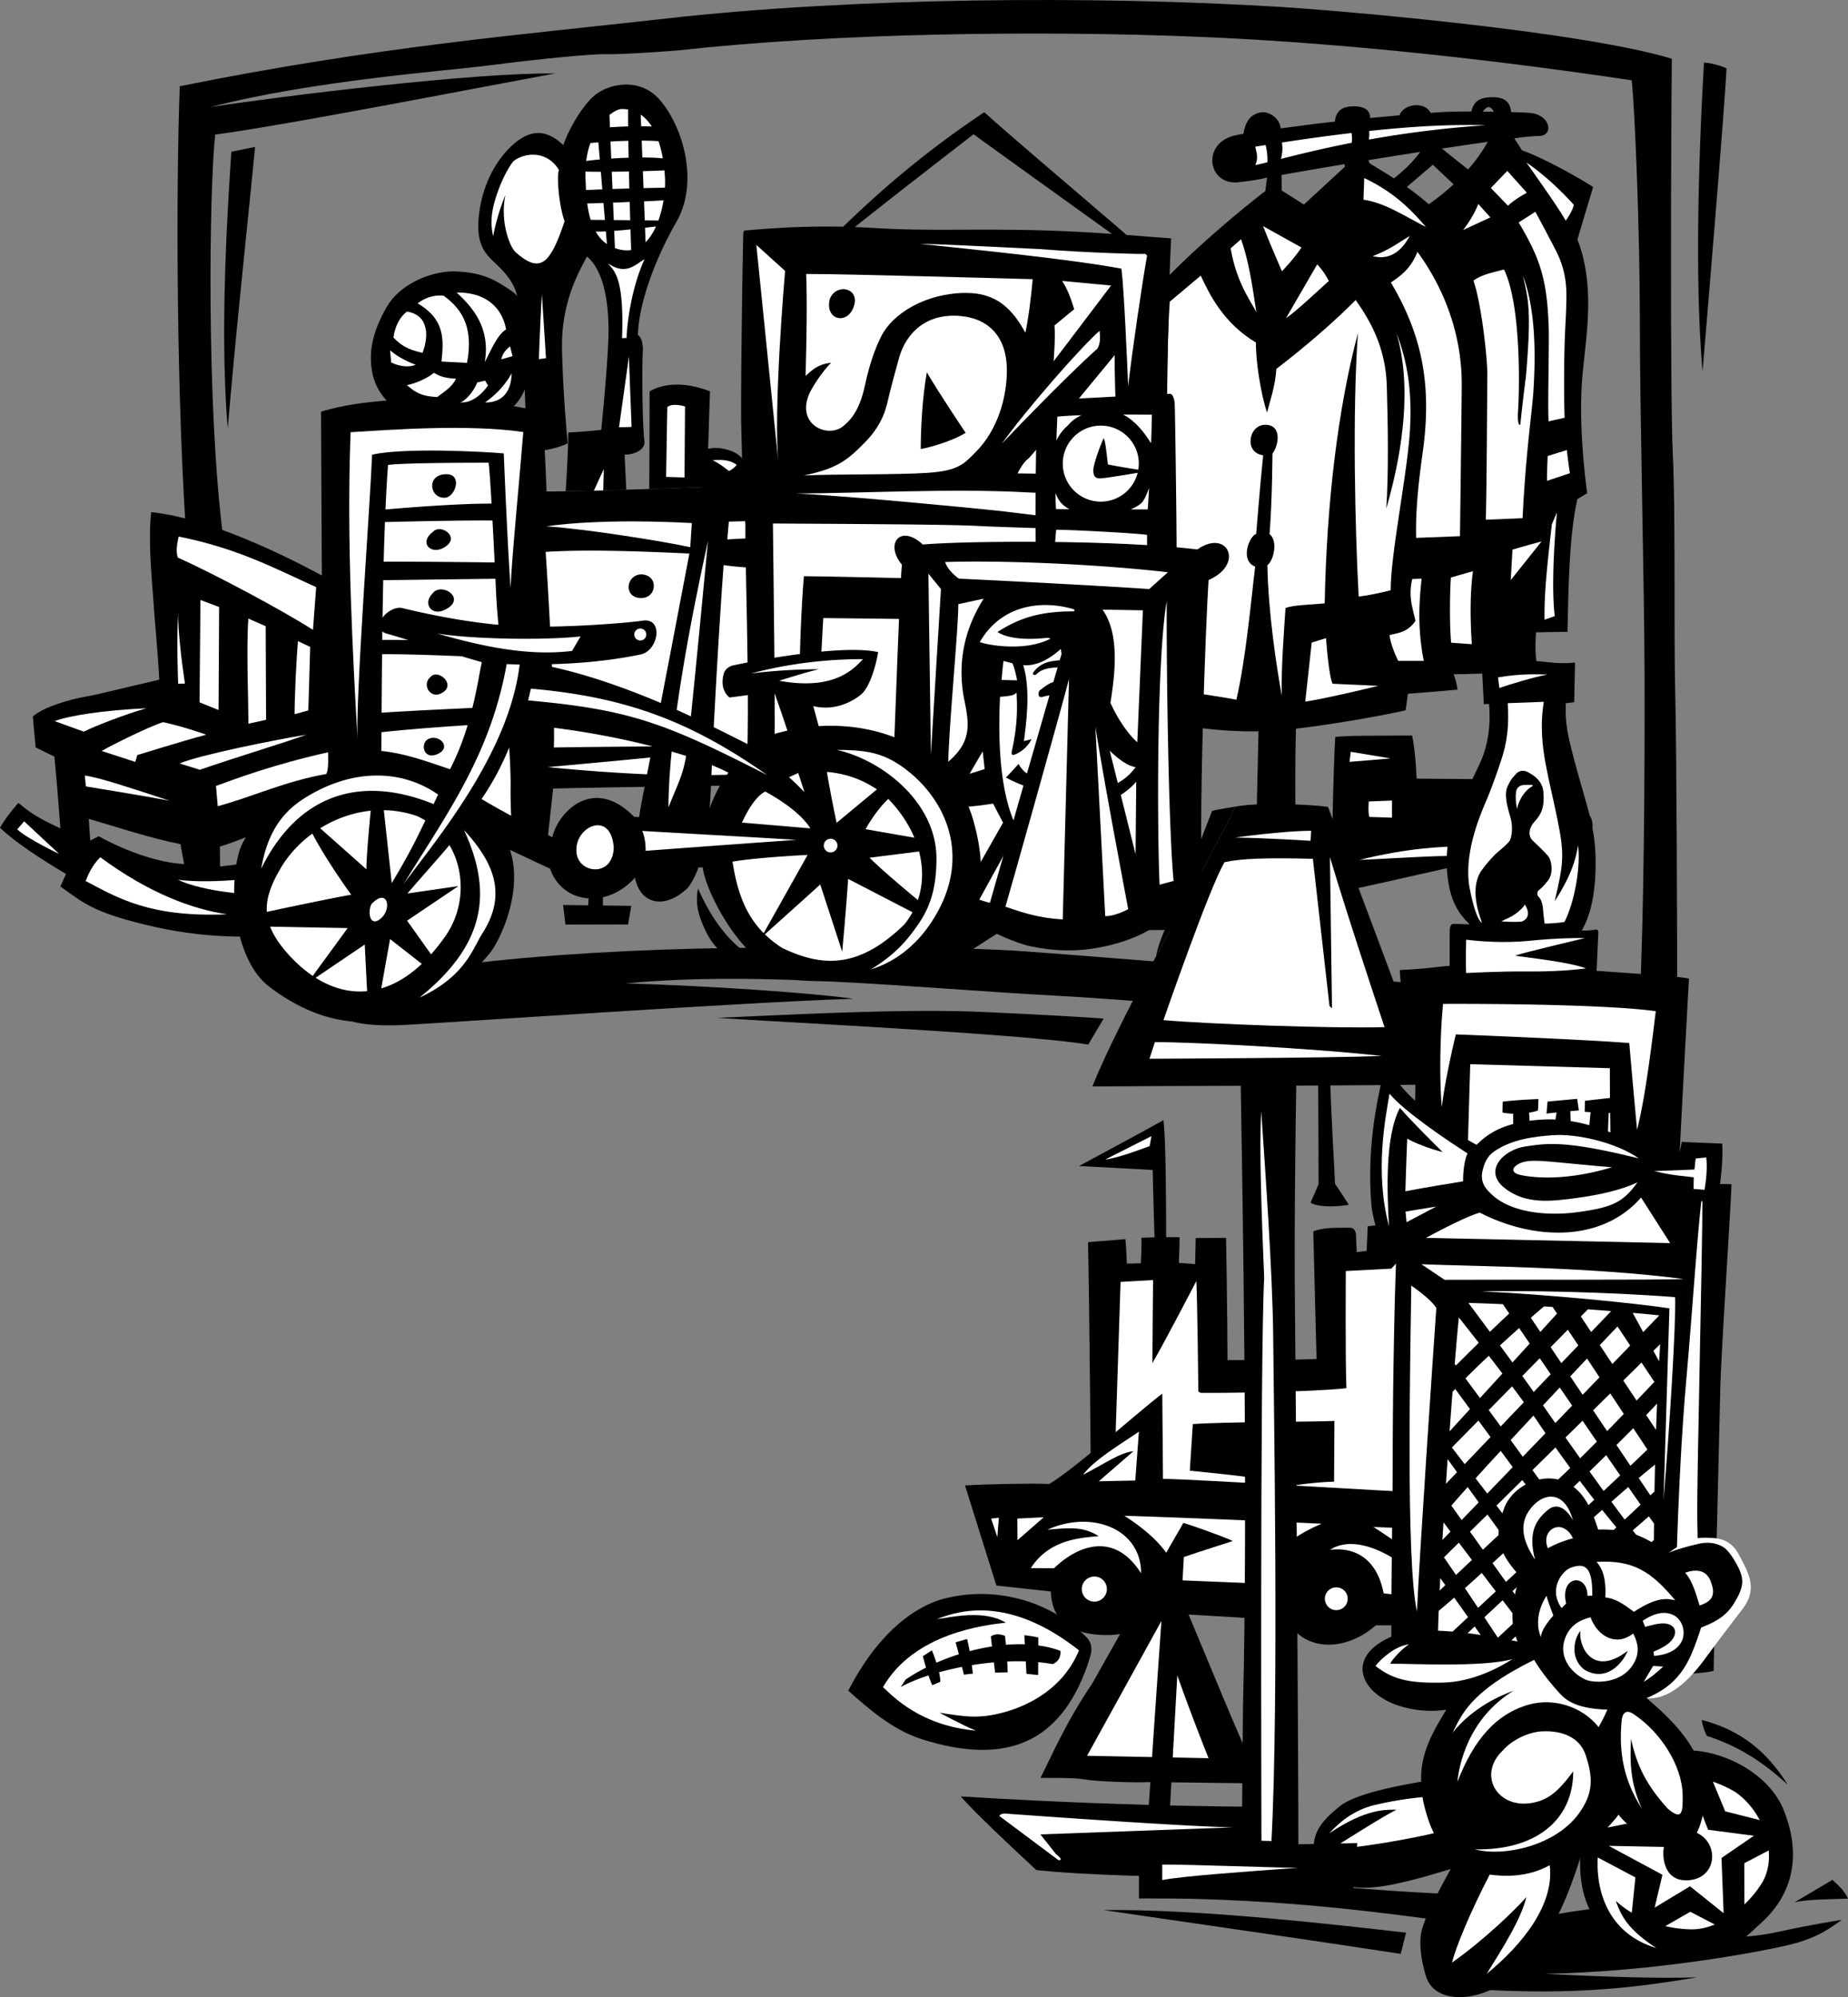 <svg xmlns="http://www.w3.org/2000/svg" width="499.797" height="540.213"><rect width="100%" height="100%" fill="#808080" stroke="none"/><path d="M361.14 199.328c-.652 8.941-1.097 42.488-1.097 42.488 15.105-3.258 51.527-11.563 51.527-11.563l-.875-19.41-27.554-.222s-.36-7.946-1.235-11.653c-9.597.043-16.883-.03-20.765.36"/><path fill="#fff" d="m365.313 203.359-.333 2.719 11.122-.922zm4.878 13.434s-.273 2.875.16 4.183l6.122.203-.004-4.629-6.278.243m-2.535 15.812c9.598-.418 21.45-1.258 26.465-1.039l.219-2.617c-3.707.066-13.45.336-26.684 3.656m15.864-7.504.03-3.758s5.337-.902 15.805.188c0 0 0 1.527-1.964 1.527-1.961 0-7.672.375-13.872 2.043"/><path d="m425.82 218.332-10.703.691c-.293-14.703-.508-27.25-.582-37.742.52-.055 1.035-.113 1.543-.176-.812-2.453-.957-5.398-.664-10.05 4.426-.106 6.48-.126 8.516-.126.254-10.199.347-25.75 2.672-35.93l2.648-1.585c-.89-6.715-2.156-19.2-1.418-29.977.738-10.773 4.02-25.258-1.215-38.637a2243.657 2243.657 0 0 1 4.258-14.222c-5.918-3.727-14.297-8.168-19.242-9.914l-2.078-3.235c.011 0 .023-.004.035-.004 2.144-.332 5.215-.64 6.523-.64 4.25 0 3.23-5.63-2.09-6.215-.796-.09-2.793-.176-5.343-.25-.196-2.031-1.067-4.024-4.93-4.024-4.078 0-5.184 1.434-5.828 3.871-2.317-.004-4.5.02-6.254.079-1.149.035-2.79.132-4.742.273-1.602-3.102-7.192-2.562-8.465.68-2.567.226-5.254.472-7.906.73.035-1.844-1.137-3.324-5.008-3.148-3.633.164-4.348 2.347-4.512 4.113-2.941.316-5.441.61-7.105.836-2.461.336-5.047.668-7.551 1-.387-3.035-3.336-4.477-4.902-4.383-3.856.336-4.833 3.567-5.172 5.84a45.27 45.27 0 0 0-2.16.414c-9.528 2.121-7.43 13.887 1.085 12.66 4.375-.449 7.102-1.137 7.102-1.137.11-.019.23-.043.344-.062l-.469 3.625c-5.262 3.98-20.648 16.578-30.246 27.34-3.988 4.351-3.2 7.27-3.488 10.758-.293 3.492-3.493 47.117-.582 65.437 1.453.293 9.304 2.324 11.632 2.035 0 4.653-.293 36.063-.293 38.68 4.036 1.008 12.66 2.016 21.141 1.887-.344 16.437-1.328 53.238-1.07 59.187-2.617.293-20.649.582-20.649.582s-4.218 5.586-.437 7.91c16.722.817 42.023 1.688 50.75 2.27 4.945.289 4.652-8.145-1.453-8.434l-16.578-1.746c-.547-27.492-.82-47.469-.434-60.492 10.008-1.16 23.523-3.547 29.66-4.965l.613-4.476s10.79-.836 13.407-1.125c-.055-1.399-1.036-4.153-1.036-4.153s4.86-.027 10.891-.32c-.363 15.797-.719 32.535-.55 36.379-2.618.293-20.65.582-20.65.582s-4.218 5.586-.437 7.914c16.723.812 36.153-.754 44.875-.172 4.946.293 4.657-8.144-1.453-8.433zM352.648 55.324l-5.996-3.785-.058-4.203c4.566-.825 10.5-1.848 17.008-2.938l.152.68-11.106 10.246zm24.329-7.086c-1.813-1.168-3.903-2.45-6.465-3.988l-.469-.914a1769.4 1769.4 0 0 1 14.059-2.247c-2.145 2.938-4.618 5.227-7.125 7.149zm9.46 7.015c-2.05-1.757-3.87-3.19-5.96-4.667 2.625-2.262 7.035-6.028 7.035-6.028l5.617 5.301c-2.652 2.453-5.11 4.27-6.692 5.394zm10.622-9.414a576.913 576.913 0 0 1-7.09-5.652 1020.57 1020.57 0 0 1 12.379-1.809c-1.532 2.786-3.38 5.278-5.29 7.461zm3.937-15.656c.633-.816 1.414-1.254 1.414-1.254.824.086 1.305.637 1.586 1.29-.984-.016-1.992-.028-3-.036"/><path fill="#fff" d="M368.965 48.152c6.156 3.004 10.988 6.48 16.66 13.242-6.61-3.453-11.203-6.512-16.875-7.383l.215-5.86m-3.442-12.179a582.933 582.933 0 0 0-18.832 2.578c.297 1.625.067 3.22-.25 4.43 4.711-1.191 11.16-2.793 19.13-4.355.113-.84.097-1.77-.048-2.653m4.684 1.785a286.376 286.376 0 0 1 31.563-3.875c-8.383-.226-18.102.114-31.47 1.547.087.848.02 1.653-.093 2.328m-27.922 1.473c-.922.145-1.86.297-2.808.45.523 2.12.789 3.25.015 4.976.848-.168 1.95-.426 3.285-.758.075-1.387-.105-3.16-.492-4.668m70.52 4.707c3.32 4.75 8.246 11.602 10.648 15.746 0 0 1.758-2.312 2.192-4.277-4.254-4.723-8.766-8.676-12.84-11.469m-5.149 2.293 5.29 5.91s-3.356 1.77-5.102 3.512l-4.637-4.797 4.45-4.625m-7.864 8.945a405.815 405.815 0 0 1 3.281 3.63l-7.379 3.425s2.79-3.492 4.098-7.055m-1.301 20.743c1.977 5.453 3.774 20.195 3.75 25.43-.023 5.234-.18 32.03-.398 39.23l9.945-.407c.871-18.101 2.574-28.574 2.945-34.68.371-6.105 1.079-20.62-2.847-30.87 1.535 6.597 2.312 9.718.785 27.39-.707 5.227-1.508 12.887-1.508 12.887s-.91.59-.59-3.992c.317-4.582.98-28.195-3.816-38.012-3.153.852-6.074 1.371-8.266 3.024m-15.144-7.801c8.332 11.433 11.957 23.926 11.984 35.625.008 3.71-.477 41.293-.477 41.293l-11.855.457c-.223-8.59 1.004-17.531 1.816-23.418 2.5-18.106-.293-31.633-8.656-45.649 2.414-1.683 5.36-3.582 7.188-8.308"/><path fill="#fff" d="M366.648 81.156c4.145 5.89 8.114 12.988 8.418 23.242.309 10.25.516 23.598-.14 33.195 1.77-6.347 8.234-28.851 2.781-47.39 2.89 7.437 4.398 15.883 3.527 27.504-.875 11.625-5.129 32.37-5.129 41.964-5.52 1.399-8.648 1.696-8.648 1.696-.969-17.922-1.73-49.864-.203-71.239-5.426 20.325-8.484 46.196-8.984 73.075-3.192.351-8.637.406-10.602 1.281-.383 6.008-1.23 16.719-1.012 23.7-1.453-8.04-3.668-22.65-3.886-35.302 1.62-1.148 2.984-6.453.585-8.414.711-8.656.79-21.761.79-21.761 1.714-2.25 2.64-7.805-1.942-7.805-4.578 0-5.808 7.598-.574 8.25-.856 8.187-1.89 21.293-1.89 21.293-1.677.308-4.634 7.082-.27 8.828-1.059 8.496-2.465 24.648-5.082 35.992-3.192-.629-10.938-1.762-10.938-1.762.438-17.886-1.09-34.242-1.09-34.242s-3.707.871-6.98-.656c-.871-18.758.344-63.09.996-71.004l8.371-7.043c2.41 5.195 6.203 12.875 14.93 18.11-.086 4.753 1.25 13.687 2.996 18.921.851-3.261 2.297-7.433 2.515-11.796 8.086-6.18 16.239-13.305 21.461-18.637"/><path fill="#fff" d="M335.633 64.71c2.504 6.915 3.508 16.04 4.164 19.747-1.598-3.137-5.422-8.121-6.95-17.286l2.786-2.46m20.605 6.804c2.016 2.074 3.14 4.508 3.14 4.508-4.464 4.004-8.737 8.086-11.573 10.047 3.132-5.41 8.433-14.555 8.433-14.555M341.61 61.164c1.538 4.027 5.097 12.203 5.097 12.203s3.11-3.153 5.29-6.422a2102.43 2102.43 0 0 1-10.388-5.781m29.649 8.116c4.597-1.769 6.734-3.484 10.008-5.448-1.168 2.105-4.079 6.972-10.008 5.449m51.769 31.41c.063-10.742.524-14.613.555-17.664.031-3.055.633-8.613-2.773-15.223-3.41-6.613-5.57-10.515-5.57-10.515l-4.516 2.882c6.011 10.047 7.828 15.872 8.16 29.614.035 7.418-.293 19.758-.074 24.12v.075l4.347-.98c-.136-3.758-.152-7.723-.129-12.309m-4.445 22.656c-.105 2.188-.2 4.457-.2 6.727l6.208-2.07a120.964 120.964 0 0 1-.828-6.262l-5.18 1.605m2.484 15.27c-.804 9.05-1.457 20.633-.582 28.05l-2.757.977c-.11-6.094.453-12.746 1.976-25.832l1.363-3.195m-12.011 10.066-.473 8.223 8.332-10.445s-4.27 1.132-7.86 2.222m-16.652 7.535c-.336 4.582-.367 13.274.067 17.633l5.601.399c-.398-5.504-.582-13.418.293-19.747l-5.96 1.715m-7.934.305c-.422 4.582-1.371 12.207.594 22.242l-6.899.004s-1.93-3.699-2.367-6.969c2.023-.593 4.836-.593 7.015-3.863-.82-3.832-1.96-6.52-.87-11.316l2.527-.098m-25.836 16.094s.691 10.152 1.781 12.332l12.336.574s-14.73 3.594-19.746 4.25a3712.914 3712.914 0 0 0 1.746-15.957l3.883-1.2"/><path d="M453.066 187.484c-.39-15.106.11-49.457-.644-64.563-.75-15.105-.48-88.41-.266-107.035-25.011-7.562-91.074-13.105-105.605-14C295.676-1.243 230.53-.66 180.258 5.003c-38.969 4.395-78.383 7.56-131.637 18.329-1.031 26.734-1.02 85.996 2.18 127.82l11.05 3.488-1.456-9.015c-4.653-35.48-3.782-95.391-2.192-109.215 19.484-2.617 69.473-12.399 91.918-16.535-21.812-.293-73.457 6.058-93.25 9.078 28.211-7.27 63.988-9.754 75.93-11.328 11.937-1.575 27.367-3.086 31.113-2.973 3.746.117 15.125-.668 19.488-1.016 42.149-4.683 97.364-5.488 141.336-3.656 31.32 1.305 70.66 4.89 116.555 11.734.871 7.852 2.21 40.715 2.21 65.727s1.216 70.07 1.267 95.39c.058 25.32-.09 62.82-1.356 89.305-22.684-3.492-148.652-13.578-167.246-14.87-3.734-.259-8.125-.458-12.941-.61l10.343-6.625-27.09-5.2-17.94 11.395c-10.645.004-21.278.098-30.583.203-25.012.293-52.367 1.88-71.832 4.364l-5.238 6.98s-31.895 3.867-30.828 5.523c1.726 2.68 7.546 4.536 19.18 3.954 11.636-.582 91.863-6.153 121.554-7.09-11.012-1.551-38.164-3.469-61.688-4.16.258-.016.512-.036.758-.051 36.153-3.387 78.196 1.375 115.61 3.375 39.058 2.086 134.425 11.539 167.539 18.515 0 0 .582-9.015.582-21.52 0-12.507-.14-63.73-.528-78.835"/><path d="M62.57 41.043c-.78 12.199-3.297 47.527-.968 74.867 2.18-26.207 5.636-57.836 7.382-76.16l-6.414 1.293m398.27-24.094c-.656 11.777-2.992 53.82-.375 83.484 2.293-27.441 6.242-74.992 6.46-81.972-1.695-.727-4.363-1.497-6.085-1.512M194.145 275.32c22.96-1.016 50.925-2.473 70.976-1.61 20.047.868 33.371 1.801 33.371 1.801l-4.183 7.055c-16.664-2.871-83.907-6.094-100.164-7.246m37.695-144.965c-12.274.375-26.883.898-40.66 1.379-5.39.187-10.645.367-15.59.531-2.137.067-4.227.137-6.227.196a1324.81 1324.81 0 0 1-8.742.257c-2.832.075-5.394.133-7.633.172-2 .035-3.742.055-5.168.055a1067.713 1067.713 0 0 0-1.047-21.348c-15.035-4.289-43.976-5.215-59.937-.234.098 29.226.61 113.094.605 126.308 6.98 1.747 39.262 3.055 47.989.438l.433-11.344 12.219.438 1.512-13.91c21.605-.485 65.785-1.04 65.785-1.04l-.031 14.93c3.84.457 13 1.766 16.492.89 2.723-24.698 0-97.718 0-97.718"/><path fill="#fff" d="M136.844 191.093c-.383-4.41-.813-8.894-1.211-13.097-6.703-.328-24.457-1.137-32.297-1.028-.055 5.32-.098 10.625-.133 15.817 7.918-.547 25.863-1.371 33.64-1.692m-32.73-49.879a913.78 913.78 0 0 0-.347 10.723c8.34-.043 24.539.14 30.011.207-.172-3.625-.375-7.574-.578-11.34-7.754-.09-23.691.278-29.086.41m31.094 32.278c-.5-5.324-.898-9.895-1.027-12.817-.055-1.218-.121-2.609-.192-4.12l-30.34.382c-.117 5.29-.203 10.711-.27 16.149 7.712-.028 25.009.277 31.829.406m2.895 38.66c0-4.309-.368-10.2-.875-16.527-10.23.328-26.625 1.605-34.059 2.437-.059 9.453-.117 18.379-.238 26.086 8.722 3.926 29.007.438 35.554 0 0 0-.515-5.453-.382-11.996m-5.157-75.926c-.293-5.039-.574-9.238-.789-11.062-5.453 0-23.508.039-27.219.609a438.346 438.346 0 0 0-.68 12.04c6.47-.567 20.063-1.622 28.688-1.587m14.629 13.054c.805 11.778 2.64 44.845 2.207 52.915 14.438-.242 33.637-.293 40.614-.512 0 0 1.527 1.09-1.31 1.746-2.835.653-40.937 4.067-40.937 4.067s22.07 2.336 40.723 2.257c12.867-.437 40.125-.183 40.125-.183.008-14.215.008-48.895-.648-55.219-7.633 0-26.07-.414-32.614-1.504-2.066-.68-8.39-3.078-8.39-3.078-14.399-.664-28.496-1.191-39.77-.488"/><path d="M120.598 128.27c-5.453.124-4.391 6.679-.215 6.358 2.836-.218 4.793-6.48.215-6.359m-3.508 15.594c-4.336 3.25.234 6.996 4.043 3.465 2.695-2.5-2.063-5.649-4.043-3.465m-.078 16.633c-2.926 2.785-.121 6.941 4.336 3.851 4.254-2.949-2.114-6.844-4.336-3.851m-.59 22.613c-2.395 2.05-.129 5.793 2.676 4.547 4.773-2.113-.567-6.965-2.676-4.547m-.57 16.769c-2.239 1.09-1.414 5.77 2.39 4.137 4.082-1.746.645-5.531-2.39-4.137m57.691-44.519c-4.137 0-5.04 5.95-.594 6.394 4.672.465 5.446-6.113.594-6.394"/><path fill="#fff" d="M94.82 116.906c10.907-.656 31.66-2.227 46.707-.047-.918 11.539-3.222 35.238-3.441 42.215-.922-12.793-1.836-36.426-1.836-36.426-5.184-.46-26.45-1.645-35.61.32-.577 14.098-4.578 67.04-3.925 77.508-1.278-23.226-3.028-54.055-1.895-83.57m52.926 25.472c5.457-.847 18.856-1.984 39.36-.89l-.418 6.535c-6.872-1.527-28.165-4.965-38.942-5.645m49.371-1.281-.426 4.817s21.625-1.38 30.348-.07l-.652-5.673s-20.586.758-29.27.926"/><path d="M315.16 144.027c0 9.742.293 73.723.293 87.39l-114.61-4.765c2.735-25.32.653-67.668.75-85.098 0 0-1.019-5.234 3.052-5.527 11.277.277 86.02-.23 107.632 1.437 3.758.309 2.883 6.563 2.883 6.563"/><path fill="#fff" d="M209.008 139.52c.133 12.776.875 60.78.293 68.925v13.668l101.207 5.816c0-21.812-.29-72.125-.29-85.793-6.98-1.457-77.07-2.617-101.21-2.617"/><path d="M217.418 155.859c-.719 8.125-1.43 24.957-1.14 35.426 0 0 5.019-.356 5.238-3.489l1.136-20.613c13.965.094 63.426.836 71.278 1.125 0 4.945.582 21.813.582 21.813 1.164 2.617 4.07 5.527 5.816 5.527 0-15.707.582-32.863.875-37.809-21.234-.582-73.344-1.925-83.785-1.98m-27.605-24.195c-2.696 15.054-14.75 77.64-16.204 84.91-1.457 7.273-2.214 17.437-2.117 18.918.582 9.015 7.93 11.035 14.547 4.652 2.531-3.297 5.559-10.152 6.219-27.058.656-16.907 3.375-65.715 5.117-79.094 6.156 1.87 7.64-9.106.563-11.938-8.684-3.472-15.977 4.114-8.125 9.61"/><path fill="#fff" d="M191.469 146.375c-4.364 19.777-10.684 51.941-10.684 72.007 2.43-6.214 3.977-8.515 4.957-14.882.98-6.368 5.727-57.125 5.727-57.125m1.258-21.875c2.289-.184 4.652-.184 6.507 1.234-.62.953-2.074 1.68-2.074 1.68-1.484-1.133-2.539-2.008-4.433-2.914"/><path d="M134.621 71.836c-3.27-3.055-6.129-5.391-5.039-14.114 1.094-8.726 5.164-14.86 8.652-18.133 3.489-3.27 8.227-6 14.114-.328 1.015-3.172 4.32-9.59 8.03-13.082 3.77-3.55 12.685-5.566 18.204.985 6.297 7.476 10.523 22.425 4.238 33.07-1.941 3.281-9.875 17.992-10.308 30.426.77.215 1.539 2.18 1.336 4.578-.2 2.402-.235 17.734.422 24.058.203 1.68-1.122 2.805-3.102 3.395-1.984.594-5.637.25-6.945.031-1.309-.219-2.184-1.308-1.965-3.054.219-1.747 2.082-20.282 2.3-28.57.22-8.29-1.015-17.774-5.816-21.7-2.09 3.926-6.972 12.32-6.754 24.754.223 12.43 1.547 25.734 1.547 25.734-1.742 1.125-8.07 2.617-11.125 2.184 0-3.492-.812-35.754-2.558-42.082-.434-1.567-1.02-4.07-5.23-8.153"/><path fill="#fff" d="m146.559 79.558 1.101 17.332-1.91.25s.27-8.918.809-17.582M133.387 63.91c-1.09-4.578-.047-8.52 1.41-12.508 1.457-3.988 3.336-7.016 4.058-7.758.727-.738 3.782-2.426 7.27-1.555 3.492.875 5.008 3.856 5.008 3.856-.653 2.836.262 10.418 1.57 13.906-1.617 4.715-2.613 7.094-4.027 9.14-2.707 3.915-5.852 2.177-9.172-.73-1.746-1.527-4.32-8.586-2.793-15.566-1.438 3.45-2.75 7.805-3.324 11.215m31.051 7.336c1.347 1.898 4.449 2.996 3.796 20.23l1.22-.047c.206-5.125 1.585-14.12 4.858-21.316-2.644 1.586-5.074 4.406-9.875 1.133m5.649 25.222.726 19.004-3.398.133zm.121-45.484c-.04-1.516-.074-3.059-.113-4.598-1.528.028-3.098.051-4.637.063l.191 4.676c1.528-.051 3.067-.098 4.559-.141m3.195-16.832c.973.004 1.934.023 2.864.062-.801-1.27-1.786-2.378-2.98-3.203l.116 3.14m-8.281 4.129.192 4.61c1.519-.097 3.113-.18 4.703-.226a931.56 931.56 0 0 1-.082-4.582c-1.618.043-3.258.109-4.813.199m5.399 23.769c-1.461.149-2.961.29-4.407.395l.192 4.664c.644.227 1.324.41 2.062.523a7.25 7.25 0 0 0 2.328-.008c-.043-1.347-.105-3.27-.175-5.574m3.855-2.441c1.441.02 2.707.035 3.684.047.644-1.774 1.101-3.66 1.394-5.465a259.42 259.42 0 0 1-5.277.277l.199 5.141m-.648-17.004c2.003.004 3.898.07 5.53.223a30.81 30.81 0 0 0-1.155-4.637c-1.278-.102-2.848-.148-4.551-.152l.176 4.566m.723 19.008.148 3.91c1.14-1.129 2.07-2.613 2.816-4.27a576.2 576.2 0 0 1-2.965.36m5.406-13.27a45.062 45.062 0 0 0-.164-2.257c-1.43.074-3.48.148-5.824.21l.176 4.59c2.336-.058 4.367-.097 5.789-.12a25.47 25.47 0 0 0 .023-2.423m-17.636-5.211-.39-4.629c-.782.067-1.5.133-2.153.204a23.128 23.128 0 0 0-1.133 4.828c1.055-.14 2.3-.282 3.676-.403m.991 11.766c-1.76.063-3.292.113-4.39.148.215 1.614.52 3.094.934 4.426 1.195.004 2.488.012 3.844.024l-.387-4.598m7.094-.266c-1.52.063-3.051.121-4.504.176l.191 4.707 4.453.047c-.047-1.547-.093-3.2-.14-4.93m-6.45 7.954c-.984.05-1.914.074-2.742.062.801 1.402 1.801 2.535 3.032 3.375l-.29-3.437m1.11-28.153c1.523-.101 3.2-.187 4.918-.238a310.45 310.45 0 0 1-.016-4.57 10.07 10.07 0 0 0-1.914-.133c-.734.086-1.879.61-3.125 1.61l.137 3.331M162.5 46.46c-1.5 0-2.91-.015-4.16-.042-.024.96-.004 1.96.074 3.015.016.676.04 1.332.074 1.973 1.367-.067 2.86-.125 4.41-.184l-.398-4.762"/><path d="M163.152 132.648c1.97-.055 4.047-.117 6.211-.187l-.777-16.903c-7.418 1.059-14.914 1.445-14.914 1.445.05 4.07-.457 12.387-.684 15.887a888.45 888.45 0 0 0 10.164-.242"/><path fill="#fff" d="m163.305 126.851-2.684 5.867 2.531-.07.153-5.797"/><path d="M192.012 105.84c-3.418-1.313-10.54-3.325-16.328.019.02 5.351-.051 19.14-.094 26.406 4.945-.164 10.2-.344 15.59-.531l.832-25.895"/><path fill="#fff" d="m180.473 110.125-.32 18.875 4.98.156.137-19.215s-3.375-1.07-4.797.184"/><path d="M90.934 157.84c2.035 16.578 1.433 63.324.289 85.796 6.691.578 13.422-.332 17.16-2.328-4.946 4.653-15.703 8.723-15.703 8.723-21.524 5.238-39.356 3.539-53.606.05-14.25-3.492-16.52-5.91-22.75-10.285l1.531-3.378c-7.273-4.36-13.59-8.489-17.855-12.5 1.742-3.196 4.98-6.739 4.98-6.739 4.36 3.782 7.696 5.11 11.352 6.899 0 0-.668-9.547-1.617-19.407L9.64 202.16l-.758-8.356c2.91-2.617 10.254-4.668 14.156-5.343 3.898-.676 7.75-1.782 20.04-4.61-.29-6.11-1.157-14.996-1.618-21.668-.461-6.672-1.43-16.383-.559-23.652 18.028 1.922 41.52 14.465 50.032 19.308zm-66.532 69.51 2.317-1.14c7.851 4.363 16.808 7.246 23.074 7.5l-.992-5.375c-8.723-1.747-16.793-4.543-24.797-6.82zm35.075 1.621.035 5.414s13.68-1.511 21.535-3.55v-10.47c-8.727 3.782-17.832 7.614-21.57 8.606"/><path fill="#fff" d="M48.098 150.828c9.722 4.347 28.406 14.316 36.547 19.55l.867-11.554c-11.535-5.227-21.2-10.48-37.196-13.68-.289 1.336-.882 3.906-.218 5.684m-33.317 44.234 7.883 2.844c3.04-1.54 11.723-4.875 16.957-6.328-12.09.578-21.012 2.027-24.84 3.484m12.711 8.07c2.508-1.468 12.86-6.636 16.637-7.796 5.785 1.277 11.656 3.394 11.656 3.394-6.566 1.754-18.648 5.516-18.648 5.516l-.54 1.855-9.105-2.969m-4.551 6.638.29 2.956s16.515 2.695 22.624 3.86c-10.43-3.383-18.195-6.075-22.914-6.817M4.645 224.351c2.906 2.621 11.34 6.637 11.34 6.637l-9.45-8.824-1.89 2.187m18.519 13.961c8.637 4.54 17.3 9.883 38.238 9.008-9.148-1.36-20.914-5.559-34.293-15.445-2.187 2.18-3.367 4.894-3.945 6.437m24.961-.348c5.812 2.907 22.16 5.672 38.152 3.051v-5.523c-13.957 1.746-28.324 3.785-38.152 2.472m10.762-19.882c9.597-2.618 18.008-6.688 29.351-8.723.766-1.215.473-5.867.473-5.867-14.356 3.207-24.774 7.07-30.297 9.105l.473 5.485m-10.309-11.567 5.477 1.711c9.18-3.21 22.398-7.16 28.797-9.488-8.508 1.379-29.227 5.555-34.274 7.777m-.34-40.675c-.582 6.109-.054 19.124-.054 19.124l1.832-.07c-.668-4.39-2.012-14.543-1.778-19.055m5.977-3.546-.25 27.687 5.144 2.074.153-27.86-5.047-1.901m12.953 5.035c-.582 7.562.027 23.488.027 28.433l4.766-1.058-.102-25.317-4.691-2.058m13.402 6.09c-.41 4.925-.898 15.113-.898 19.77l3.715-1.017.504-17.195-3.32-1.558"/><path d="M304.695 63.566c-9.925-8.605-31.27-26.648-38.484-33.215-19.91 13.258-32.695 25.75-38.195 30.98-7.184-.156-15.618.024-26.325 1.008 0 0-.656-.168-.664.899-.18 5.344-.734 43.316-.562 51.379.172 8.058.547 22.43 1.129 26.937 12.906.121 53.511.2 62.636.7 9.125.496 43.66 1.335 50.93 1.773.293-23.121.727-66.02 1.602-79.543-4.524-.348-8.461-.652-12.067-.918zm-67.082-1.828a281.72 281.72 0 0 0-6.422-.313c8.266-6.672 25.934-20.312 32.106-25.113 4.574 3.344 28.41 20.469 37.46 26.969-11.48-.8-20.081-1.164-35.073-1.16-9.344 0-18.872.172-28.07-.383"/><path fill="#fff" d="M218.035 74.109c9.414-.047 55.008 1.258 61.258 1.406-.363 4.242-1.102 10.41-1.977 14.48-3.453-6.28-7.671-10.757-15.996-10.757-10.691 0-20.004 5.394-23.168 12.098-.66 1.398-2.644 5.406-4.242 12.968-1.601 7.563-4.52 9.785-5.707 10.84-4.058 3.59-12.941-.055-9.36-8.586.552-1.316 3.489-6.11 5.962-8.433-1.578.21-3.735.382-6.934 3.582.258-9.196.465-20.442.164-27.598"/><path fill="#fff" d="M217.418 128.617c8.254-.418 25.148-.14 33.586-.723 8.434-.582 9.828-2.574 12.883-5.625 6.133-6.137 8.422-15.11 8.422-22.05 0-9.637-5.422-14.126-12.59-14.747-9.508-.828-14.649 4.895-16.485 11.035-.433 1.442-2.234 8.16-2.84 10.696-.601 2.535-1.332 7.164-6.277 12.254-4.941 5.09-7.707 7.273-16.699 9.16M204.55 66.246l7.778 7.035s-3.336 38.234-1.734 52.629c-2.598-25.871-6.043-59.664-6.043-59.664"/><path d="M250.664 100.71c3.488 5.961 10.492 16.364 10.492 16.364-2.996 1.941-8.941 3.812-12.144 4.394.035-5.832.406-13.613 1.652-20.757M224.41 80.937c-1.441 5.797 5.172 7.211 6.652 1.469 1.211-4.692-5.097-5.797-6.652-1.469"/><path fill="#fff" d="M280.988 67.363c-13.332-.66-27.39-1.34-32.27-1.414 13.923 1.508 39.587 3.96 54.567 6.722.727 5.532 1.54 24.965 1.828 31.801 1.117-9.812 3.836-28.094 5-34.636 0 0 .54-1.293-.949-1.157-.766.067-14.398-.242-28.176-1.316"/><path fill="#fff" d="M287.258 75.996c6.215.59 13.23 1.238 13.23 1.238-3.164 4.219-15.539 20.504-15.539 20.504s.531-6.36.239-9.703l5.332-4.395c-.844-2.738-1.79-5.441-3.262-7.644m-16.298 44.019s16.224-17.12 25.817-25.699c.664-1.074.895-2.5.602-4.828-4.758 4.078-20.016 21.492-26.418 30.527m30.512-23.961c-.145 7.707 1.039 32.121 1.039 32.121-6.953.325-23.969-.117-27.313-.117.809-1.672 2.008-3.375 2.875-3.96.867-.587 23.399-28.044 23.399-28.044m-86.223 37.449c17.734-.097 42.379-1.398 61.922-.351 8.144.437 25.484 1.129 25.484 1.129l-.293 7.129c-17.886-1.164-24.863-2.446-32.754-3.285-7.89-.836-41.722-4.094-54.359-4.622"/><path d="M385.395 331.464v6.98l-5.235-.437.25-7.402-10.5 1.078-.293 6.672-2.691.363-.203-4.863s-.082-1.914-1.934-1.758c-2.95.078-6.336-.238-9.605.961.113 5.711.886 34.54.886 34.54-6.445.292-24.086.312-24.086.312-.004-10.926-.394-33.074-.394-33.074l-8.207.05-.153 7.047-4.39-.324s.176-4.91.176-6.945c-.875-.04-2.204-.043-3.633-.028.004-6.77-.04-26.68-.73-31.632-3.926 2.242-22.84 12.402-22.84 12.402 6.87.324 19.949 1.07 19.949 1.07.074 5.012.336 13.77.476 18.219-1.527.04-2.87.086-3.547.113.13 2.235-.148 6.906-.148 6.906-1.598.075-3.781.075-3.781.075s-.184-4.934-.403-6.606l-10.097.82c.375 16.145.832 70.93.832 70.93 19.195.871 98.73.254 98.73.254.75-17.629 1.168-75.723 1.168-75.723h-9.597"/><path fill="#fff" d="m298.906 313.648 12.508-6.328-.492 2.683s-8.422 3.282-12.016 3.645m4.153 33.109 8.796-.511c-.058 4.523-.183 20.265-.183 22.445 3.242-5.5 11.887-22.176 11.887-22.176.277 5.668.539 29.82.539 29.82s.332.489.988.426c5.887.09 30.332-.246 39.059-1.265-.333-7.282-.168-31.688-.168-31.688l12.285-.644 2.008-2.102 9.015.145h5.235c-.434 12.652-2.036 63.254-2.036 63.254-11.632.875-89.28-.727-89.28-.727l1.855-56.977"/><path d="m322.605 385.21-.824 12.606s16.356 1.555 21.153 2.574l4.8 1.746s6.961-1.207 13.07-1.355l.098-16.43c-4.187.277-29.543.219-38.297.86"/><path d="M260.988 401.804c6.11-.36 17.965-.605 22.762-.39 6.797-3.942 24.488-19.864 30.594-24.442l.187 23.043c10.008.168 58.957 3.32 73.266 3.863.215 6.329-5.188 31.504-9.602 35.774h-6.105c-7.918 6.93-18.992 7.441-23.992-1.309-10.036-.656-36.207-2.183-36.207-2.183-1.118 2.504-5.024 6.886-15.059 6.015-10.031-.87-12.426-6.23-12.645-11.683l-14.71-1.606-8.489-27.082"/><path fill="#fff" d="m270.14 410.535-.406 5.254-1.675-5zm4.997.23.043 5.863 7.093-6.21zm28.949-.745c11.344.292 44.883 1.714 53.39 2.148-3.656 1.445-14.613 6.785-17.667 16.14l-21.157-.87c-.656-2.837-1.863-9.317-14.566-17.419m67.352 3.024 11.34.433-1.071 6.543s-6.125-4.36-10.27-6.976m-64.397-12.567.976-13.223c-4.172 2.918-12.04 7.524-15.094 11.668 6.445-3.347 9.93-5.937 13.637-6.375l-9.38 8.133 9.86-.203m-28.254 23.695 6.29.024c6.53-6.27 16.335-9.957 23.538 1.367.016-12.156-13.496-17.16-25.336-11.777 6.145-.551 9.72-.88 13.864 1.738-4.875.473-13.286.797-18.356 8.648m80.925-4.937c3.274-.473 12.11-.457 14.509 11.758l5.07.59 1.309-7.2c-3.707-3.488-14.075-9.64-20.887-5.148m1.691 10.136a3.084 3.084 0 1 1 0 6.169 3.084 3.084 0 1 1 0-6.168m-65.437-2.926a3.39 3.39 0 0 1 3.394 3.39 3.393 3.393 0 1 1-3.395-3.39"/><path d="M378.586 262.394c6.945-.308 10.867-.965 13.047-1.11 2.18-.144 32.262.755 42.441 1.481 10.18.727 20.395 1.371 22.719 1.953-.504 8.692-2.906 52.785-2.906 55.696 3.781-.149 11.492-.223 14.402-.078-.45 11.097-2.812 45.011-3.059 56.316-.246 11.305-1.761 71.566-1.761 75.277-6.965 2.336-75.457 1.465-87.016-.062-.437-15.922.207-41.66.211-58.02.004-16.36.441-43.625 1.098-57.148a941.67 941.67 0 0 0 .87-25.086l3.712-.434c.191-13.922 1.09-19.195-.438-25.957-1.527-6.761-3.246-18.832-3.32-22.828"/><path fill="#fff" d="M460.43 323.175c.03 16.36-1.606 78.309-1.387 88.121.219 9.817.512 35.989.512 35.989l-6.758.656c.664-38.988 2.058-61.508 3.367-75.902 1.309-14.399 3.445-46.082 4.266-48.864m-78.75 24.582c-.22 18.54-1.508 74.82 1.543 88.125.609-14.336 4.582-72.937 5.234-82.097-1.754-2.692-6.777-6.028-6.777-6.028m2.746-5.781c13.52.535 46.316.73 70.96 4-7.39.3-47.523.121-64.687.211l-6.273-4.21m16.172 7.323c10.468-.214 32.597.043 52.445 1.57.281 6.989-1.605 36.758-3.133 54.864l1.59-51.836c-8.953-1.352-33.238-3.785-50.902-4.598m-14.789-14.449 65.886 1.402-13.078-20.492-2.836-1.527c-.437-10.582-.39-25.29-.39-25.29l-37.762-1.085-.672 22.664-11.148 24.328"/><path fill="#fff" d="M389.953 299.418c-.656-6.325-.547-18.922.324-27.864 21.075-.074 47.063.457 57.532 1.98-.868 6.895-2.66 22.688-5.059 32.067-1.063-11.215-2.11-23.46-2.11-23.46-13.148-1.044-46.902-2.34-46.902-2.34s-2.894 11.792-3.785 19.617m37.856 122.457c-1.262-1.668-2.543-3.372-3.84-5.094-2.344 2.113-4.723 4.27-7.082 6.422l3.93 5.175c2.331-2.167 4.68-4.351 6.992-6.503m15.578-1.661a134.083 134.083 0 0 1-3.946-4.367 1198.34 1198.34 0 0 0-7.152 6.364c1.25 1.718 2.465 3.382 3.629 4.98a3413.05 3413.05 0 0 0 7.469-6.977m-3.016-17.984a901.775 901.775 0 0 0-4.558 3.98 553.759 553.759 0 0 0 3.578 4.844c1.515-1.422 2.96-2.777 4.312-4.054a977.039 977.039 0 0 1-3.332-4.77m-18.34 11.969c-1.25-1.668-2.504-3.348-3.758-5.028a1275.103 1275.103 0 0 1-7.03 6.622c1.257 1.652 2.515 3.304 3.765 4.941 2.332-2.172 4.691-4.363 7.023-6.535m-9.117 21.527c1.629-1.515 3.297-3.066 4.984-4.637a1864.93 1864.93 0 0 1-3.87-5.27c-1.684 1.54-3.34 3.067-4.958 4.56 1.328 1.847 2.618 3.644 3.844 5.347m21.738-48.609a798.94 798.94 0 0 0 4.512-4.656c-1.184-1.782-2.418-3.645-3.676-5.54l-4.629 4.563 3.793 5.633M424.68 372.3l3.351 4.98c1.563-1.616 3.086-3.198 4.563-4.722-1.137-1.71-2.266-3.414-3.371-5.074-1.399 1.48-2.926 3.098-4.543 4.816m-5.309-7.886 2.899 4.3c1.609-1.68 3.152-3.285 4.585-4.785-.992-1.488-1.937-2.914-2.828-4.246l-4.656 4.73m-7.661 7.786a285.525 285.525 0 0 1 2.595 3.648c.144.207.308.438.48.684l4.602-4.805a2597.042 2597.042 0 0 0-2.957-4.324l-4.72 4.797m3.903 33.406c-1.308-1.766-2.613-3.52-3.894-5.246l-6.996 6.894 3.793 4.965c2.453-2.285 4.87-4.535 7.097-6.613m23.414-32.175 3.594 5.421c1.692-1.777 3.305-3.476 4.805-5.062l-3.469-5.22-4.93 4.86m-6.355-9.589 3.394 5.12c1.723-1.785 3.348-3.464 4.825-4.996l-3.434-5.164s-1.832 1.926-4.785 5.04m9.051 22.488a825.028 825.028 0 0 1-4.543 4.547l3.773 5.605a713.859 713.859 0 0 0 4.594-4.379c-1.082-1.64-2.383-3.601-3.824-5.773m-51.325 25.452c-.101 1.618-.195 3.208-.289 4.774.61-.636 1.34-1.39 2.18-2.261-.71-.946-1.344-1.782-1.89-2.512m40.765-6.101a381.961 381.961 0 0 1-3.898-5.114 1235.18 1235.18 0 0 1-6.305 6.047c1.246 1.715 2.484 3.426 3.715 5.121 2.222-2.07 4.402-4.102 6.488-6.055m16.723-18.879c.082-2.406.176-4.785.277-7.148a227.27 227.27 0 0 1-2.953 3.11l2.676 4.038m-56.367 7.895c-.153 2.215-.305 4.445-.454 6.668.84-.887 1.844-1.942 2.985-3.14l-2.531-3.528m25.07-34.415c1.781-1.96 3.336-3.663 4.515-4.96-.437-.652-.835-1.246-1.207-1.797-.773-.05-1.546-.098-2.32-.145a344.484 344.484 0 0 0-3.562 3.075l2.574 3.828m-16.656 2.941a733.36 733.36 0 0 0-5.387-6.847c-.32 3.187-.703 7.52-1.113 12.574.105.137.203.265.312.414 1.918-1.91 4.05-4.035 6.188-6.14m2.296 40.773 6.895-7.14c-1.11-1.505-2.195-2.978-3.254-4.407-2.406 2.61-4.703 5.12-6.797 7.43l3.156 4.117m15.075-23.844c.98 1.406 2.101 3.012 3.336 4.777 1.53-1.582 3.054-3.16 4.554-4.715l-3.355-4.898a2001.84 2001.84 0 0 0-4.535 4.836m-2.578 2.758a2234.353 2234.353 0 0 0-6.168 6.629c1.07 1.472 2.164 2.98 3.277 4.507 2.02-2.09 4.082-4.226 6.148-6.367a198.872 198.872 0 0 1-1.597-2.355 109.293 109.293 0 0 0-1.66-2.414m-12.09-1.492c1.035 1.418 2.117 2.898 3.23 4.43 2.043-2.137 4.153-4.34 6.266-6.548a522.827 522.827 0 0 0-3.188-4.297l-6.308 6.415m35.554 17.672c-1.214-1.75-2.48-3.587-3.789-5.477-1.457 1.43-2.96 2.902-4.507 4.406 1.257 1.762 2.535 3.535 3.804 5.29 1.57-1.477 3.074-2.888 4.492-4.22m-23.734-1.433c1.293 1.781 2.602 3.582 3.91 5.387.754-.7 1.473-1.372 2.145-2a285.881 285.881 0 0 0 4.168-3.965 425.717 425.717 0 0 1-4-5.555l-6.223 6.133m8.933-8.809c1.266 1.797 2.594 3.68 3.97 5.614a616.45 616.45 0 0 0 4.519-4.52 2575.27 2575.27 0 0 1-3.879-5.637l-4.61 4.543m13.766 24.301a248.508 248.508 0 0 1-3.844-4.73 1576.23 1576.23 0 0 0-6.703 5.98c1.266 1.738 2.508 3.45 3.723 5.121a3379.22 3379.22 0 0 0 6.824-6.371m-34.199-52.887a285.248 285.248 0 0 1 5.223-4.957c-.7-1.027-1.278-1.87-1.72-2.523-3.343-.156-6.5-.27-9.315-.336a2469.3 2469.3 0 0 1 5.812 7.816m45.762 7.977c.09-1.559.183-3.102.277-4.637l-1.824 1.797 1.547 2.84m-59.192 58.625a970.802 970.802 0 0 0-.175 3.39c.445-.43.953-.921 1.535-1.476l-1.36-1.914m8.032-45.715a3426.469 3426.469 0 0 1-3.989-5.441c-.25.27-.492.535-.73.793-.262 3.402-.527 6.992-.793 10.68 1.558-1.7 3.441-3.766 5.512-6.032m29.988-25.043 2.785 4.2c2.473-2.579 4.379-4.567 5.426-5.657-2.004-.16-4.117-.32-6.305-.477l-1.906 1.934m16.859 4.219c1.965-2.031 3.457-3.578 4.364-4.516-1.774-.195-4.25-.43-7.2-.683l2.836 5.199m-46.316 61.64a1154.827 1154.827 0 0 1-3.54-4.68l-4.027 3.973c1.02 1.477 2.118 3.09 3.258 4.766 1.301-1.23 2.758-2.602 4.309-4.059m49.234 20.7c-.027-3.157-.05-6.293-.058-9.399a1680.654 1680.654 0 0 0-4.164 3.735 529.44 529.44 0 0 0 4.222 5.664m-6.359-3.731a1328.586 1328.586 0 0 0-6.102 5.551l10.82.16c-1.214-1.383-2.82-3.328-4.718-5.71m-43.925-1.497-3.75-5.281a223.882 223.882 0 0 1-4.185 3.574c-.14 3.406-.218 6.176-.218 8.066l1.336.02c1.742-1.64 4.074-3.82 6.816-6.379m24.957 6.852 5.883.09a378.558 378.558 0 0 1-2.469-3.223 1433.19 1433.19 0 0 0-3.414 3.133m-20.305-.301-2.863-4.035a633.997 633.997 0 0 0-4.105 3.93l6.968.105m2.852-13.531c-1.273-1.668-2.543-3.34-3.79-4.977a604.867 604.867 0 0 1-4.565 4.113c1.203 1.793 2.406 3.594 3.562 5.325a3150.04 3150.04 0 0 1 4.793-4.461m42.715-1.727c-.004-1.574 0-3.144.004-4.71a49.99 49.99 0 0 1-1.387-1.29c-2.512 2.215-5.21 4.621-8.012 7.133l3.32 4.531c2.063-1.922 4.094-3.816 6.075-5.664m-47.336-22.344a2486.48 2486.48 0 0 1-2.98-4.136 307.282 307.282 0 0 0-4.415 5.015l2.782 3.899c1.39-1.442 2.941-3.047 4.613-4.778m5.976 8.274c-1.23-1.703-2.441-3.375-3.613-5l-4.723 4.656c1.125 1.574 2.297 3.21 3.489 4.875 1.574-1.477 3.207-3 4.847-4.531m-.796 28.328c1.675-1.559 3.449-3.207 5.289-4.918-1.29-1.664-2.637-3.418-4.004-5.203a1254.477 1254.477 0 0 0-4.934 4.61c1.383 2.085 2.637 3.98 3.649 5.51m7.105-19.655a2357.315 2357.315 0 0 1-3.66-5.024 1144.508 1144.508 0 0 1-4.89 4.52 6949.89 6949.89 0 0 0 3.636 5.07c1.602-1.488 3.246-3.012 4.914-4.566m-16.078-27.289c2.074-2.18 4.453-4.668 6.992-7.325-1.148-1.562-2.246-3.05-3.281-4.46l-7.176 7.288a2360.54 2360.54 0 0 1 3.465 4.497m.211-23.2c1.172 1.59 2.496 3.383 3.926 5.336 1.964-2.148 4.02-4.402 6.062-6.644a689.257 689.257 0 0 0-3.676-4.805 244.214 244.214 0 0 0-6.312 6.113m9.328-8.913c1.145 1.554 2.293 3.113 3.387 4.613 1.613-1.766 3.183-3.489 4.664-5.114a3335.783 3335.783 0 0 1-2.86-4.191 506.18 506.18 0 0 0-5.191 4.691m33.32 72.508a840.26 840.26 0 0 1-3.472-4.465 1845.566 1845.566 0 0 0-7.11 6.446c1.317 1.746 2.489 3.308 3.473 4.628 2.348-2.183 4.734-4.402 7.11-6.609m4.206-36.625 3.153 4.684c.382-.364.75-.711 1.113-1.055.043-2.45.098-4.867.156-7.273-1.14.894-2.625 2.117-4.422 3.644m2.746 10.368c-1.34 1.152-2.8 2.421-4.359 3.784a266.602 266.602 0 0 0 3.566 4.602c.735-.688 1.45-1.36 2.149-2.016.012-1.48.023-2.953.043-4.422a477.78 477.78 0 0 1-1.399-1.949m-33.691 30.289a1983.38 1983.38 0 0 0-3.89 3.618l6.8.101a616.657 616.657 0 0 1-2.91-3.719m7.488-6.89c-1.703 1.558-3.394 3.11-5.043 4.629l3.758 5.23c1.66-1.547 3.371-3.133 5.102-4.742a953.768 953.768 0 0 1-3.817-5.117m13.802-4.172a1437.926 1437.926 0 0 1-3.767-4.938 1760.434 1760.434 0 0 0-7.07 6.403c1.348 1.777 2.629 3.468 3.828 5.058a6203.04 6203.04 0 0 0 7.008-6.523"/><path d="M498.098 519.312c-3.004 2.14-6.387 4.914-14.559 6.84-8.168 1.93-36.07 7.184-65.734 7.766 16.285.82 29.734 1.25 41.074.957-14.89 2.476-32.914 5.113-61.703 3.078l4.941-16.871c-29.172-3.711-51.691-7.403-93.277-7.692 0 0 40.66-3.949 56.05-2.777 15.395 1.172 31.993 2.328 43.626 1.746 5.816-.293 12.507 2.328 9.597 6.105 12.797-3.488 69.813-7.867 47.696 5.528 3.492 0 8.144.136 15.984-1.617 7.84-1.75 16.305-3.063 16.305-3.063m-37.871-54.078c11.003 2.86 17.836 8.906 23.285 17.531-3.063-2.715-10.23-9.512-21.899-13.219-.683-1.433-1.156-2.722-1.386-4.312m25.117 49.332c2.847-1.668 10.242-6.07 10.242-6.07 1.719 1.593 3.176 2.84 4.21 5.078-3.16.156-10.862.105-14.452.992"/><path d="M298.488 516.668c20.04 2.906 66.188 9.628 80.344 11.847l1.438-5.73c-16.852-1.946-55.708-6.461-81.782-6.117m159.524-43.141c9.578.613 20.691 6.844 24.41 16.121 3.879 9.668 4.203 21.215-6.203 30.578-2.297 2.067-5.54 5.363-8.59 6.89-7.227 3.614-20.117 5.99-30.32-1.741-10.262-7.774-10.582-18.641-9.598-26.832.652-5.454 5.852-25.602 30.3-25.016"/><path fill="#fff" d="m448.652 491.566 4.606-11.094c-8.961.461-16.45 5.824-19.578 14.086l14.972-2.992m17.934-1.606 9.336 2.36c-1.567-2.965-3.817-5.664-6.7-7.645a32.464 32.464 0 0 0-5.96-2.734l3.324 8.02m-9.434 27.167-6.761 3.883c2.882.668 5.433.871 7.203.871 2.101 0 4.18-.492 6.168-1.312l-6.61-3.442m14.602-13.132.016 11.18c1.906-1.84 3.535-3.86 4.738-5.813 1.539-2.488 2.113-5.598 1.855-8.828l-6.61 3.46m-34.796 10.153a27.624 27.624 0 0 0 4.363 3.238l.98-9.554-10.19-5.403c-.52 9.867 3.331 20.758 15.812 24.485-8.727-5.672-9.73-9.782-10.965-12.766"/><path fill="#fff" d="m461.957 494.945 12.39 1.617-8.761 6.012.574 14.945-9.098-7.285-9.558 5.781 2.105-8.898-14.535-7.824 14.942.296c-.547 2.664-.047 9.836 7.148 8.965 7.2-.875 7.766-9.879 1.879-12.715 0 0-3.195-1.222-5.594-1.003l3.489-12.872 5.019 12.98"/><path d="m316.453 488.37.344-6.257c11.445.14 23.23.289 23.23.289s2.094.719-.875-4.36c-2.574-4.41-14.156-33.05-19.59-45.804l.614-11.07c4.11-1.415 13.25-4.329 13.25-4.329-3.399-1.57-11.848-4.464-13.375-4.902-2.383 4.066-14.266 24.902-24.551 43.277-7.605 11.266-11.367 20.438-14.102 25.7 8.727-.028 9.985.101 12.82.535 2.837.437 12.895.816 16.825.597h.074c-.144 2.18-.285 4.25-.414 6.176-22.246-.62-41.05-1.664-50.851-2.293 3.582 4.184 13.46 13.457 20.41 19.91 11.777 1.309 37.515 2.176 53.875 1.649l11.125-18.758c-9.848 0-19.57-.14-28.809-.36"/><path fill="#fff" d="M326.86 475.59s-4.766-11.895-8.458-22.419l-1.23 22.223 9.687.195m-32.855-.659 17.57.35a13156.94 13156.94 0 0 1 2.54-36.823l-20.11 36.472m-7.734 28.239-16-11.961s.343-.864 2.14-.606c18.973 1.38 49.73 3.477 61.07 3.692l-52.105 1.902 4.281 5.406s2.258 1.606.614 1.567"/><path d="m311.66 434.437-.887 4.227-19.132 29.285zm-82.242 22.887c5.168 4.594 11.887 10.574 19.742 13.082 23.152 7.387 37.469.805 44.781-19.504 0 0 .86-2.512 1.098-3.606.238-1.09.32-2.918-1.207-4.445-9.2-9.2-23.621-14.074-38.113-10.515-2.453.601-15.418 3.835-26.301 24.988"/><path fill="#fff" d="M238.809 456.355c2.89 2.723 10.328 10.473 25.16 11.781-3.414-1.332-9.875-4.86-9.875-4.86 6.75 1.056 10.695 1.786 17.676-.175 6.98-1.965 15.91-6.656 20.05-16.687-12.441-9.801-25.52-13.743-38.437-8.43 4.203-.625 12.918-2.594 18.633.941-5.493.641-24.711 2.72-33.207 17.43"/><path d="M286.805 446.566c-1.805-.71-3.836-1.188-6-1.48l.011-2.133c-1.433-.39-3.777-.637-3.777-.637l.133 2.46a45.2 45.2 0 0 0-5.113.126 136.67 136.67 0 0 0-.254-2.387c-2.348-1.062-3.836.145-3.836.145l.32 2.703a58.993 58.993 0 0 0-6.043 1.265c-.215-1.214-.457-2.39-.71-3.28l-3.11.902c.242.746.57 1.949.898 3.222a61.262 61.262 0 0 0-6.07 2.285 48.526 48.526 0 0 0-1.207-3.343l-2.469 1.582s.367 1.406.867 3.086c-1.922.976-3.773 2.043-5.492 3.214l-1.344 2.047c1.887-1.078 4.473-2.16 7.508-3.144.348 1.031.703 1.992 1.031 2.64l2.157-.918c.011-.734-.121-1.636-.332-2.574a82.577 82.577 0 0 1 6.207-1.457c.297 1.215.504 2.094.504 2.094l2.433-.27s-.11-.953-.289-2.296a84.114 84.114 0 0 1 5.969-.754l.328 2.77 3.406-.079s-.02-1.101-.125-2.926a65.268 65.268 0 0 1 5.02-.03l.187 3.37 3.157.317.015-3.473c1.324.125 2.625.297 3.887.527 0 0 2.351-.738 2.133-3.574m97.574 35.375c-5.27.926-17.563 3.086-21.926 6.574-4.36 3.492-7.156 6.54-7.156 11.192 0 4.656 2.906 9.16 7.414 10.18 4.508 1.019 8.422 1.058 14.953-.36 6.531-1.418 11.203-2.95 14.695-3.969-2.164 3.89-6.437 11.711-7.746 16.219-1.308 4.508.45 11.02 1.133 13.039 2.2 6.54 11.602 6.879 19.426 2.406 10.004-5.715 17.012-17.738 22.488-35.55 2.668-2.692 8.63-8.653 10.086-10.836 1.328 1.94 5.524 5.527 9.742 7.417 6.817 3.055 10.907 1.598 12.942-6.835 3.324-13.77-4.723-23.336-15.098-32.07 8-3.372 11.461-8.208 14.723-19.079 2.957-1.234 6.48-2.523 8.949-6.594 2.473-4.07 2.883-6.234 1.137-9.722-1.746-3.492-3.305-4.899-3.305-4.899s-2.395-2.511-7.336-1.492c-4.945 1.016-8.23 2.457-8.23 2.457-5.38-3.312-9.004-6.562-19.04-6.273-1.273-3.739-3.21-10.594-9.316-13.067-6.11-2.472-14.055 1.344-16.238 7.598-2.18 6.25-2.524 10.582 4.457 18.14-.871 2.184-3.324 10.223-1.29 16.04l.563 1.558c-7.484-1.496-25.52-4.902-33.734-1.457-11.781 4.945-9.598 13.524-1.156 17.711 1.773.875 7.918 3.367 15.625 2.203-2.547 4.399-7.196 11.153-6.762 19.469"/><path fill="#fff" d="M445.332 459.347c8-3.37 11.461-8.207 14.723-19.078 2.957-1.234 6.48-2.523 8.949-6.594 2.473-4.07 2.883-6.234 1.137-9.722-1.746-3.492-3.305-4.899-3.305-4.899s-2.395-2.511-7.336-1.492c-4.945 1.016-8.23 2.457-8.23 2.457 1.933-1.226 5.226-3.98 8.94-4.05 3.716-.071 7.634-.094 10.036 4.488 2.399 4.582 5.234 8.945 1.309 14.398 0 0-7.551 9.856-9.852 13.047-2.305 3.191-8.785 12.16-16.371 11.445m-30.164-37.437c-2.2-3.39-4.902-8.387-1.703-13.184 3.2-4.8 9.473-6.383 11.945 2.488-1.332-2.39-3.926-5.214-6.832-2.742-2.91 2.473-5.48 5.73-3.41 13.438"/><path fill="#fff" d="M455.73 425.418c2.907-1.016 5.672-.801 6.836 2.109 1.16 2.906 1.446 5.426-2.918 6.734-.855-2.785-1.93-6.789-3.918-8.843m-23.945-2.926c9.934-.602 14.809 2.62 21.262 10.363-1.672-.266-4.309-1.371-11.145 3.133-1.746-1.2-4.43-3.567-7.746-3.89.157-2.665.098-6.989-2.37-9.606m-13.157-3.684c1.695-1.047 4.906-2.27 6.793-2.703-2.762-5.758-8.934-2.465-6.793 2.703m-.379 12.852c.434 1.66 1.863 5.34 1.863 5.34-1.254 1.359-3.355 4.058-3.355 5.804-.969-1.988-1.57-6.343 1.492-11.144m11.922 5.828c1.914 5.215 6.992 7.98 11.52 4.36.796 1.534 1.968 4.218.593 7.241-3.086 6.77-11.398 6.18-13.46 5.247-4.24-1.91-8.005-6.875-4.942-12.5 1.047-1.922 2.933-3.602 6.289-4.348"/><path d="M427.434 441.171c-.579 4.329 3.476 12.586 12.777 5.36-1.3 3.3-5.754 8.668-11.766 5.082-4.222-3.383-2.453-8.918-1.011-10.442"/><path fill="#fff" d="M423.566 433.726c-1.816-7.598 5.774-8.27 5.774-2.055l1.305-.05c.03-6.051-.903-9.61-6.106-7.442-1.746.727-5.988 5.438-2.207 10.82l1.234-1.273m20.7 4.707c2.18-1.523 5.441-3.004 8.347-1.55 3.79 1.894 4.914 10.218-5.277 11.035l-.14-1.141c3.019-1.238 4.386-2.34 5.132-3.371 1.14-1.578 1.129-3.715-1.762-4.227-1.488-.265-4.171.45-5.625.887l-.675-1.633m2.828 12.203s-2.078 3.41-2.516 4.285c1.168-.656 3.629-2.53 5.227-4.128l-2.711-.157m-38.054-1.859c-3.524 2.297-10.884 6.219-18.88 6.363-7.996.145-13.066-.437-18.156-4.508 1.469-1.964 5.394-5.41 9.031-5.847-1.89 1.265-4.601 4.093-5.039 5.258 5.875-.082 24.844 1.023 33.043-1.266m5.859.211c2.18 3.637 5.059 7.015 6.657 8.762 1.601 1.746 3.996 4.418 13.156 4.71-.816 1.985-2.352 4.72-2.352 4.72-4.539-5.704-12.32-7.919-18.785-6.114-8.898 2.48-14.945 9.414-19.414 20.934.395-4.395 2.848-17.118 15.207-24.68-2.918 1.066-10.832 4.246-16.504 11.371 2.29-4.398 4.278-10.95 22.035-19.703m27.325 14.957c6.875 4.707 12.707 13.582 12.855 21.617.094 4.887-.219 6.875-3.98 3.723-5.746-6.305-8.461-11.703-9.973-18.953-.262 5.054-.492 11.738 3 19.007-4.914-7.535-6.375-15.152-5.547-23.886.293-3.051 2.055-2.774 3.645-1.508"/><path fill="#fff" d="M406.438 473.492c2.472-2.864 6.992-5.004 10.62-5.176 3.649-.172 9.833.543 11.813 6.492 2.004 6.04 2.043 10.39-1.863 15.742-6.418 8.793-20.301 11.754-28.13 9.692 16.18.34 26.606-7.684 26.606-21.102-2.402 3.196-5.12 6.75-9.191 8.059-10.59 3.406-17.27-6.672-9.855-13.707m-21.723 12.625c.437 2.765 1.773 7.277 3.082 9.75-4.32 1.12-22.754 4.594-27.262 4.011 5.305-3.304 13.805-8.75 17.152-10.347-2.742.004-8-.461-18.18 6.37 1.458-1.519 5.388-6.015 12.333-7.667 6.945-1.652 12.875-2.117 12.875-2.117m18.18 20.957c3.453.449 9.976.945 16.23-2.543 1.316 10.445-7.074 21.23-17.035 29.379 4.719-7.66 9.129-14.504 10.73-20.754-2.718 3.113-11.23 11.457-20.101 17.707.965-4.11 4.988-13.805 10.176-23.79"/><path d="M411.238 317.832c-2.426-.547-2.613-1.875-.433-3.036 2.183-1.164 5.636-.773 7.855-.625 2.219.149 12.625 1.23 17.32 1.555-13.253 4.04-22.316 2.652-24.742 2.106zm54.532-8.489c-5.23-.215-10.93-.453-10.93-.453l-.52 2.508c-2.035 0-8.578-.148-8.578-.148-2.242-1.262-6.129-3.403-10.863-5.215l.191-4.942 1.801-.457-.289-3.78-7.93.901-.07 2.98 1.59.106-.328 3.52a45.765 45.765 0 0 0-5.07-1.117l-.075-2.68c1.324-.125 2.309-.21 2.309-.21l-.469-3.126-8.004.742-.277 3.246c.55-.074 1.574-.183 2.723-.297l-.305 1.907a31.362 31.362 0 0 0-3.031-.016 48.37 48.37 0 0 0-3.961.352l-.141-2.2c1.05-.164 1.918-.378 2.414-.601l.121-3.07s-5.496.171-9.68.707l-.062 2.93c.875.195 1.879.292 2.906.316v2.793c-5.566 1.492-8.136 3.953-9.886 5.613-3.637-1.746-16.868-10.324-22.102-18.031-.438-.582-2.281-3.551-3.2-.871-3.042 12.64-4.073 23.992-3.152 35.148.325 3.914 2.57 10.8 4.024 13.563.437.726 1.164 1.164 2.472.148 1.31-1.02 17.149-9.996 22.817-11.598 15.367 7.883 33.894 7.817 44.09-4.66.566-.758 1.148-1.922 1.148-1.922 6.25.875 10.613 1.309 10.613 1.309v2.183h8.434c.953-5.699 1.563-11.652 1.27-15.578"/><path fill="#fff" d="M375.797 295.836c-1.043 6.222-4.078 21.136-.149 35.824-.52-9.39-1.109-24.274 2.961-31.98 3.493 4.03 9.512 9.917 11.551 11.952-3.242-.804-7.68-2.484-9.57-3.648-.2 4.25-.504 14.25-.504 14.25 4.371-.871 15.613-2.691 15.613-2.691s-.113-4.649 1.196-7.555c-5.247-3.352-17.172-11.352-21.098-16.152"/><path fill="#fff" d="m380.125 327.734.285 2.871 8.043-4.238zm67.246-10.961 10.899-.418.32-2.98 2.87-.286c.34 2.778-.015 5.985-.448 8.747l-2.977-.235.051-3.144c-2.492-.36-5.453-.38-10.715-1.684m-4.148-3.422c-6.012-4.254-16.649-6.754-23.254-6.285-5.438.39-10.942 1.156-15.543 4.176-1.528 1.004-2.754 2.3-3.485 5.5-.726 3.199 1.012 5.015 2.77 6.605 4.953 4.48 14.328 5.735 23.152 4.512 9.387-1.297 12.098-2.668 15.996-8.031-3.949 1.894-9.859 3.34-16.402 4.215-6.543.87-13.789 1.937-19.617-2.754-5.828-4.688-.063-10.36 5.715-11.18 5.78-.82 10.41-1.781 30.668 3.242"/><path d="M425.965 179.214c-.043 2.676-.223 10.739-.223 10.739-1.457.168-2.262.258-2.262.258-.132 5.144.098 7.464 2.934 17.789 2.836 10.324 4.781 15.402 5.074 22.96.29 7.563-.578 15.438-3.703 20.743 1.817.074 3.563-.215 3.563-.215s.996-.367.925.851c-.12 2.91-.488 10.926-.488 10.926-2.765.508-36.066.508-39.7.29-.022-4.302-.062-11.848.048-12.45.11-.605.324-1.172.96-1.191l4.372.117c-2.215-2.254-4.942-5.11-5.883-12.305-.945-7.2.383-12.336 1.691-16.043 1.31-3.707 6.043-13.097 7.137-15.57 1.09-2.469 3.024-7.79 2.297-15.715l-1.39.086a1163.14 1163.14 0 0 1-.579-11.34c2.543-.293 13.016-.594 16.922-.129 3.906.465 6.27.418 8.305.2"/><path fill="#fff" d="m405.14 183.234.372 2.867c2.484-.89 9.41-2.988 13.043-3.644-2.785-.051-7.266-.297-13.414.777m2.625 6.969c.418 6.152-.18 10.761-1.825 15.617-.836 2.465-2.273 6.82-4.09 11.039-1.816 4.215-6.105 14.539-4.359 23.484 1.742 8.942 3.297 9.239 3.297 9.239-.953-2.696-3.316-9.457-.117-14.11 1.183-1.648 2.973-3.742 4.305-4.898 1.332-1.156 2.191-1.848 2.535-2.266.347-.414.93-.66 1.191-2.055.262-1.394.402-3.05-.25-5.324-.652-2.273-1.832-5.957-.672-8.355 1.164-2.399 1.754-2.602 2.188-3.184.437-.582 1.668-1.387 3.27-.515 1.597.87 3.972 2.308 4.19 5.507.22 3.2-.085 5.38-2.41 7.852-1.253 1.352-2.085 3.602-.44 5.195.765.742 3.702 3.45 4.358 4.465.653 1.02 1.278 4.36-.312 6.34-1.586 1.98-2.254 2.418-2.473 2.562-.218.149-.726 1.165 0 1.82.727.653 1.098 2.153 1.172 3.391.074 1.235.41 3.801.41 3.801 1.036.078 4.38-.21 5.395-.43 2.816-5.632 4.402-15.136 3.664-20.699-.535 3.102-1.375 7.45-6.32 15.086 2.406-10.293 2.703-12.508.73-22.187-.922-4.532-2.402-10.727-3.187-14.965-.786-4.238-1.579-10.094-.489-16.781l-9.761.37m-11.246 63.973c3.464.438 10.308 1.008 17.359.282 7.055-.727 13.293-.774 14.746-.704-3.027.727-15.45 3.653-18.938 4.743 4.04.62 14.672 1.707 19.254 3.453-3.132.39-8.644.906-15.718.82-7.07-.082-16.715.426-16.715.426-.133-3.055.012-9.02.012-9.02"/><path fill="#fff" d="M406.012 249.207c3.054.293 5.484.093 5.484.093.875-.285 2.91-1.523.875-4.648-.148.656-2.16 2.61-4.3 3.601l-2.06.954m4.251-30.371c-.352-2.274-.399-3.211-.25-4.52.144-1.309.968-1.734 1.539-1.89.574-.153 2.054-.13 2.637-.13.582 0 .296.434-.075.582-.367.149-2.91 1.88-3.851 5.958"/><path d="M249.566 147.289c12.196-1.043 53.024-1.282 74.254 1.336 8.145-5.72 12.864 3.98 3.04 8.273-.75 11.102-2.973 69.285-1.52 86.738 7.324 4.575 6.316 13.47-4.363 7.852-8.434 0-52.641 1.16-72.997-2.91-2.035 1.453-13.96 2.91-8.144-3.492 1.746-29.665 3.234-83.657 4.09-92.34-4.778-5.774-.328-11.051 5.64-5.457"/><path fill="#fff" d="M255.598 152.035c10.98-.422 36.824.093 60.265 2.754l-5.062 4.558c-14.563-1.058-51.45-2.828-51.45-2.828s-2.82-1.851-3.753-4.484m-4.504 3.145 3.386 4.16-2.718 44.742zm64.456 7.39c-.105 15.105.403 60.887 1.856 75.719l-3.8 1.02c-.665-15.763-.774-61.227 1.945-76.74m-49.531-.628c-3.016 4.871-7.493 13.633-5.458 26.14 1.375 6.985 2.801 12.102-4.113 17.97.387-12.165 2.7-35.489 2.73-42.63l6.84-1.48m32.157 2.957 10.922.191-1.512 35.68c-1.754-1.48-4.93-5.414-7.258-10.648 1.11-7.285 2.695-18.418-2.152-25.223m9.121 46.535-.281 30.457s-3.489-15.414-10.47-17.449l-1.741-5.82c4.07-1.16 9.28-3.325 12.492-7.188m-38.715 5.937a728.453 728.453 0 0 1 2.691 5.16c-3.55 6.274-11.66 20.524-11.66 20.524-4.625-.066-7.504-1.164-7.504-1.164a8072.859 8072.859 0 0 1 2.852-23.558c3.777.289 8.633-.176 13.621-.961m-2.812-14.125.535 4.785-4.075 1.285zm-.786-29.566c1.856.761 12.22 2.69 19.09-.907 0 0-.215-.25-.976-.219-.762.028-9.075 1.137-13.328-1.593 6.574-4.301 12.667-5.586 20.48-5.586 0 0 1.25-.301-.504-.766-9.254-2.469-19.32-.367-24.762 9.07m8.848 5.751c.871 2.179 1.242 4.6 1.242 4.6l-4.195-.1c.117-1.333.332-4.169.55-5.15l2.403.65"/><path fill="#fff" d="M282.059 188.48c-1.461.453-1.309-1.043-.938-1.668 3.152-2.523 4.438-3 6.484-1.555-.05-1.757-.128-3.336-.21-4.695-2.083-.043-5.176-.074-6.989 1.73-.582.583-1.386.258-.894-.453.492-.707 1.894-2.52 5.11-3.011 1.265-.192 2.089-.266 2.624-.285-.137-1.653-.273-2.72-.36-2.997-4.472 4.036-7.933 4.543-10.132 4.403 2.07 6.762.738 16.062.176 20.512l2.074-.516c-1.2 2.402-3.234 3.61-4.293 4.058-1.063.45-1.223.168-1.07-.789 1.746-7.636 1.43-12.59 1.3-15.859-.812.867-2.129.922-4.488 1.14-.762 16.262.649 31 6.824 39.118 0 0 5.02-4.047 5.602-5.211 4.058-9.93 4.887-24.012 4.785-34.16-2.402-.395-4.277-.172-5.605.238m25.086 19.031c-1.504 1.903-3.762 5.004-12.196 6.895-.437-3.637-.437-12.36-.144-17.45 2.468 3.344 8.254 10.06 12.34 10.555m-42.297 35.832 7.851-14.25c1.453 2.618 5.528 5.817 10.473 1.16l4.383-5.25c5.504 1.762 13.648 12.813 16.261 20.083-4.972 1.44-27.918 2.328-38.968-1.743"/><path d="M272.066 210.34c3.235 1.68 7.032 3.34 10.668 3.34l.145-1.891c-2.762-.871-6.176-2.578-7.375-5.16-1.8 1.945-3.438 3.71-3.438 3.71m8.051-63.406c-.148-5.96 0-29.082.434-34.754.144-1.015 1.746-3.926 3.492-4.07 8.832-.246 26.164-1.402 32.422-1.578.52-.016 1.238.996 1.254 3.285.16 5.96.496 32.027.496 39.297 0 .73-7.492 2.219-7.707-.145l-.094-4.273c-4.305-.567-20.992-1.399-24.773-1.399a319.9 319.9 0 0 1-.305 3.614c.16 1.187-5.34 3.636-5.219.023"/><path fill="#fff" d="M311.316 119.902c.125-3.414.207-6.277.207-7.73-1.64-.032-4.515-.051-7.8-.04 3.636 1.82 6.101 5.45 7.593 7.77m-22.566-4.762c.355-.379 1.395-1.762 3.746-2.824-2.71.09-5.062.219-6.535.398-.047 1.188-.149 3.57-.25 6.457.719-1.511 1.703-2.898 3.039-4.03m-1.98 20.648c-.493-.63-.934-1.457-1.317-2.407.016 1.676.067 3.164.156 4.317.829.012 2.106.023 3.649.035-1.016-.512-1.867-1.156-2.488-1.945m21.98.231c-.75.69-1.785 1.284-2.992 1.769 2.758.008 4.652.008 4.652.008.117-1.664.242-3.668.356-5.82-.684 1.952-1.446 3.519-2.016 4.042m-11.082-6.617c-1.656.082-2.11-.902-1.938-2.715.262-1.781 1.786-6.094 2.766-8.164.488.961.7 3.508 1.145 7.113 0 0 3.59.723 8.21 1.41a10.26 10.26 0 0 0 .141-1.632c0-5.68-4.601-10.286-10.281-10.286-5.68 0-10.281 4.606-10.281 10.286 0 5.675 4.601 10.28 10.28 10.28 4.821 0 8.856-3.32 9.97-7.796-2.403.402-8.68 1.438-10.012 1.504"/><path d="M265.863 250.761c5.457 2.836 10.25 4.692 12.864 5.211 5.957 1.192 12.71 1.88 21.726-.363 5.676-1.41 9.692-3.54 11.652-4.848-3.925-15.05-21.437-85.84-21.437-85.84-5.211 16.915-24.805 85.84-24.805 85.84"/><path fill="#fff" d="M271.922 245.27c3.164.991 7.867 2.987 15.5 3.421l1.695-65.023c-2.394 9.242-15.715 56.55-17.195 61.601m24.328-48.691c2.148 13.902 8.879 49.34 8.879 49.34s-3.379 1.898-6.215 1.898c-.617-11.672-2.664-51.238-2.664-51.238"/><path d="M140.375 195.937c20.938 1.457 46.238 7.563 56.64 13.09-1.745 2.035-4.937 7.875-6.038 12.793l-19.485-.871c-11.05-11.34-20.648-1.164-22.101 5.527 0 0-11.739-5.89-19.16-10.348 6.148-8.89 8.355-16.644 10.144-20.19zM263.203 221.8c-4.98-17.433-22.805-26.543-41.785-25.379l-1.465-5.425c6.098 1.523 11.133-1.594 13-3.2 2.113-1.816 3.828-7.097 4.547-11.406-9.805-2.191-33.793 2.422-38.809 3.516-2.289.34-2.886 2.101-2.886 2.101-1.09 3.707.37 5.715 1.48 6.668 0 0 5.04-.632 7.07-.953 1.106-.176 2.754-.414 5.184-.07a416.516 416.516 0 0 1 3.41 9.977c-3.652.812-7.289 2-10.82 3.609-8.332-4.125-32.824-17.149-56.09-21.512 8.113-.11 17.309-.656 27.2-2.691 4.874-.977 6.304-10.031.562-9.149-3.781.582-19.758 1.88-31.39 1.586-11.634-.289-24.153-2.695-33.75-5.023-3.985-.606-8.915 5.75-3.856 7.012 2.324.582 15.312 4.738 25.492 7.648-1.297 6.348-2.762 17.625-8.582 28.965-8.703-2.934-17.695-6.32-26.13-4.574-8.433 1.746-4.944 3.488-4.944 4.945-6.106 2.617-21.774 10.246-25.82 21.512-3.2 10.18-1.52 29.734 8.077 37.004 22.872 17.332 44.543 8.898 59.47-9.012 2.91-3.492 9.237-16.942 5.554-28.055l10.844 5.082c1.73 5.004 5.832 7.73 10.421 8.024l-.097 1.886-6.793-.09.629 5.301 16.937-.039.864-5.023-7.668-.098v-2.25c3.71-.836 7.406-3.203 10.18-7.195 8.722-.875 16.812-.875 16.812-.875.636 5.527 7.707 20.054 16.722 26.164-5.91-2.895-12.46-7.934-17.984-20.442-.719 3.586-.273 7.063 2.637 12.586 8.57 16.29 47.011 16.2 64.695 2.051 10.957-8.765 10.375-21.648 7.082-33.176"/><path fill="#fff" d="M142.832 189.453c27.543 2.5 36.984 6.062 64.688 20.218-19.965-14-37.36-21.113-63.938-23.39l-.75 3.172m-5.792-9.817c-4.435 24.594-15.958 40.125-27.927 59.57 8.235-11.335 28.516-35.015 31.426-59.445l-3.5-.125m18.871 50.02c0-6.11 9.195-10.465 10.067-.578-.012 8.738-10.532 7.25-10.067.578m17.785-4.891c11.266.664 32.64 1.836 41.653 2.418-17.57 1.227-40.746 2.961-40.746 2.961s.136-3.016-.907-5.379m-55.485-53.402c12.216 3.492 24.583 6.168 36.505 4.71l2.293-3.929c-9.125 1.05-28.965.817-38.797-.781m54.953-1.348a1.619 1.619 0 1 1 .005 3.24 1.619 1.619 0 0 1-.005-3.24m-78.176 72s-6.554-8.957-10.508-16.531c-3.539 2.59-6.445 5.766-8.433 9.129-2.57 4.351-4.133 8.133-3.879 12.043 4.953-1.059 17.11-3.64 22.82-4.64m-.961 9.03-20.965-.394c.942 2.441 2.633 5.016 5.266 7.875 1.992 2.16 4.086 3.984 6.254 5.45l9.445-12.93m6.235-31.754c-4.98.511-9.645 2.253-13.657 4.753l12.489 11.09c0-3.363.75-11.562 1.168-15.843m-1.61 36.203-13.289 8.988c4.434 2.793 9.153 4.082 13.918 3.621l-.629-12.61m4.461 11.864c3.703-1.09 7.395-3.262 10.969-6.633l-8.59-6.715-2.379 13.348m11.922-45.41a20.131 20.131 0 0 0-2.262-1.215 29.115 29.115 0 0 0-8.964-1.586l2.136 19.738c4.442-7.425 6.305-11.148 9.09-16.937m6.512 6.648c-3.317 3.965-8 9.13-11.352 13.086l13.782-2-13.875 9.352 6.48 9.113a53.31 53.31 0 0 0 3.98-5.086c4.997-7.215 5.368-17.121.985-24.465m85.426-14.484c4.203 2.289 9.789 6.031 12.187 9.957l-18.484-1.563s2.855-6.738 6.297-8.394m6.417-3.879c1.962 1.746 4.173 4.031 4.173 4.031l-1.684-5.176-2.488 1.145m10.246-1.441c.875 5.453 2.625 13.78 2.625 13.78l10.914-9.062c-3.317-2.133-7.344-4.152-13.54-4.718m23.664 17.804c-1.546-3.695-3.929-7.27-7.054-10.496-2.582 2.43-4.695 5.621-6.156 8.184l13.21 2.312m.938 16.863c1.426-4.183 1.485-8.69.32-13.136l-13.378 1.687c3.05 3.086 9.87 8.809 13.058 11.45m-18.863-5.727c-.45 7.355-1.602 19.707-1.602 19.707l-5.937-18.195c-3.68 3.363-12.117 10.918-14.98 13.476a29.579 29.579 0 0 0 4.675 3.692c10.274 4.89 20.309 6.125 33.09-6.399a22.258 22.258 0 0 0 2.168-3.258l-17.414-9.023m-22.832 14.684 11.883-21.168-.04.011c-6.933.301-17.085 1.176-20.273 1.825 1.278 8.3 3.61 14.48 8.43 19.332"/><path fill="#fff" d="M70.625 235.003c1.453-8.14 4.496-14.5 11.574-19 12.805-8.14 26.215-8.082 36.285-1.082l-1.21 2.579c-20.235-8.184-36.887-2.286-46.649 17.503m54.863-10.483c7.805 8.487 11.907 17.175 4.946 28.003-2.621 4.07-4.496 11.52-17 17.336 18.214-14.59 19.668-28.844 12.054-45.34M226.29 202.84c6.76.074 11.444.39 16.905 4 11.328 7.492 20.196 23.285 9.778 40.882-1.473 2.489-6.73 11.188-17.418 14.485 6.972-4.25 10.234-8.434 13.035-12.567 3.336-4.926 4.672-10.215 4.672-17.449 0-15.203-14.79-26.664-26.973-29.352m-23.144-20.675c6.546-1.727 16.933-3.868 30.238-3.868-2.883 3.133-8.258 8.465-22.653 5.844 0 0 7.739-2.465 10.793-3.117-5.988.031-12.171.379-18.378 1.14m21.495 44.715a1.85 1.85 0 1 1 .003 3.701 1.85 1.85 0 0 1-.002-3.7M100.5 244.511c-1.156 2-.547 6.54 2.508 3.922 3.055-2.617 1.824-8.422-2.508-3.922"/><path d="M350.23 354.128c-.234-22.507.176-50.48.344-60.48 2.008-.008 3.992-.02 5.938-.027.074 10.257.093 26.718.093 26.718l-2.156 4.977c1.5 1.02 5.645 1.348 10.336.586-1.746-2.836-3.71-5.672-3.71-5.672-.368-6.637-1.126-21.215-1.286-26.625 12.043-.062 22.273-.14 27.207-.238-1.746-6.11-27.836-75.106-27.836-75.106-4.7-.703-18.867-1.25-24.973-.09-3.316 6.907-12.62 23.68-21.527 40.504-7.05 13.324-13.851 26.684-17.219 35.2 8.203-.06 23.864-.106 40.125-.168.38 22.921 2.012 113.644.61 167.738l-.332 37.754-27.809.582v13.742l57.73-.145 1.31-14.836-15.923.336c0-25.605-.644-117.886-.922-144.75"/><path d="M334.188 218.171c-3.317 6.907-12.622 23.68-21.528 40.504.535-3.117 2.067-6.55 4.43-12.05 2.363-5.5 10.723-27.274 10.723-27.274 1.527-.437 6.375-1.18 6.375-1.18"/><path fill="#fff" d="M310.871 286.386s47.711-.172 62.836-.75c-19.285-2.16-51.754-3.761-61.352-3.761l-1.484 4.511m3.789-10.449s12.469-36.016 16.524-42.719c4.613-1.027 11.527-1.23 23.886-.914 1.407 12.414 4.496 39.817 4.496 39.817l.676.613-.558-40.871c5.175 17.328 14.773 45.973 14.773 45.973-14.219.406-48.457-.864-59.797-1.899m19.41-49.379s12.973-1.832 20.535-1.832l-.156 2.711s-12.52-.793-20.379-.879m7.094 271.36s-.41-131.844.742-152.223c-.648-15.707-1.39-34.43-.808-45.192 1.015 14.946 3.113 44.34 3.238 60.899.125 16.559 1.57 98.488-.465 136.586l-2.707-.07m-26.82 6.441c8.722-.012 30.16.863 36.703.863-13.418 1-31.266 2.239-36.719 3.328l.016-4.191"/><path d="M122.742 73.402c-6.648 0-14.75 3.676-18.137 9.598-3.699 6.48-4.945 11.793-4.003 17.363 2.953 17.5 33.675 20.375 40.789 6.144 4.707-9.41 3.496-23.504-3.329-28.004-3.726-2.457-7.214-4.906-15.32-5.101"/><path fill="#fff" d="M110.07 84.277c6.164 1 5.805 7.129 4.184 11.187-2.438-.668-4.934-1.097-7.844-4.152.149-1.156.774-4.832 3.66-7.035m-4.574 10.476c1.89 1.747 5.504 3.47 6.957 3.903-1.742.726-4.183.566-6.656-.594l-.3-3.309"/><path fill="#fff" d="M112.953 82.07c7.492 4.371 7.04 9.887 6.453 15.73l6.91.348c1.649-8.937-.789-14.195-6.37-18.18-1.567-.109-4.106-.105-6.993 2.102"/><path fill="#fff" d="M123.492 79.132c4.543 4.172 9.153 9.633 7.621 18.829 1.45-2.692 3.301-7.41 5.774-8.864-1.414-7.304-7.07-10.074-13.395-9.965m-6.132 21.7c-1.31 1.164-4.403 2.77-7.313 3.351 1.547 1.207 3.133 3.055 8.223 3.2 1.945-1.493 3.906-2.606 5.07-4.93-3.219-.235-4.277-.606-5.98-1.621M132 104.27c-1.477 2.128-4.29 4.898-7.621 4.566 1.125-.008 3.8-2.907 4.676-5.383l2.148-.477.797 1.293m-.816 4.606c2.175-1.602 4.879-3.801 7.207-7.875-.082 1.84-.403 7.914-7.207 7.875m4.39-11.672 3.055-.875-.695-2.645c-1.29 1.074-2.07 2.067-2.36 3.52"/></svg>
